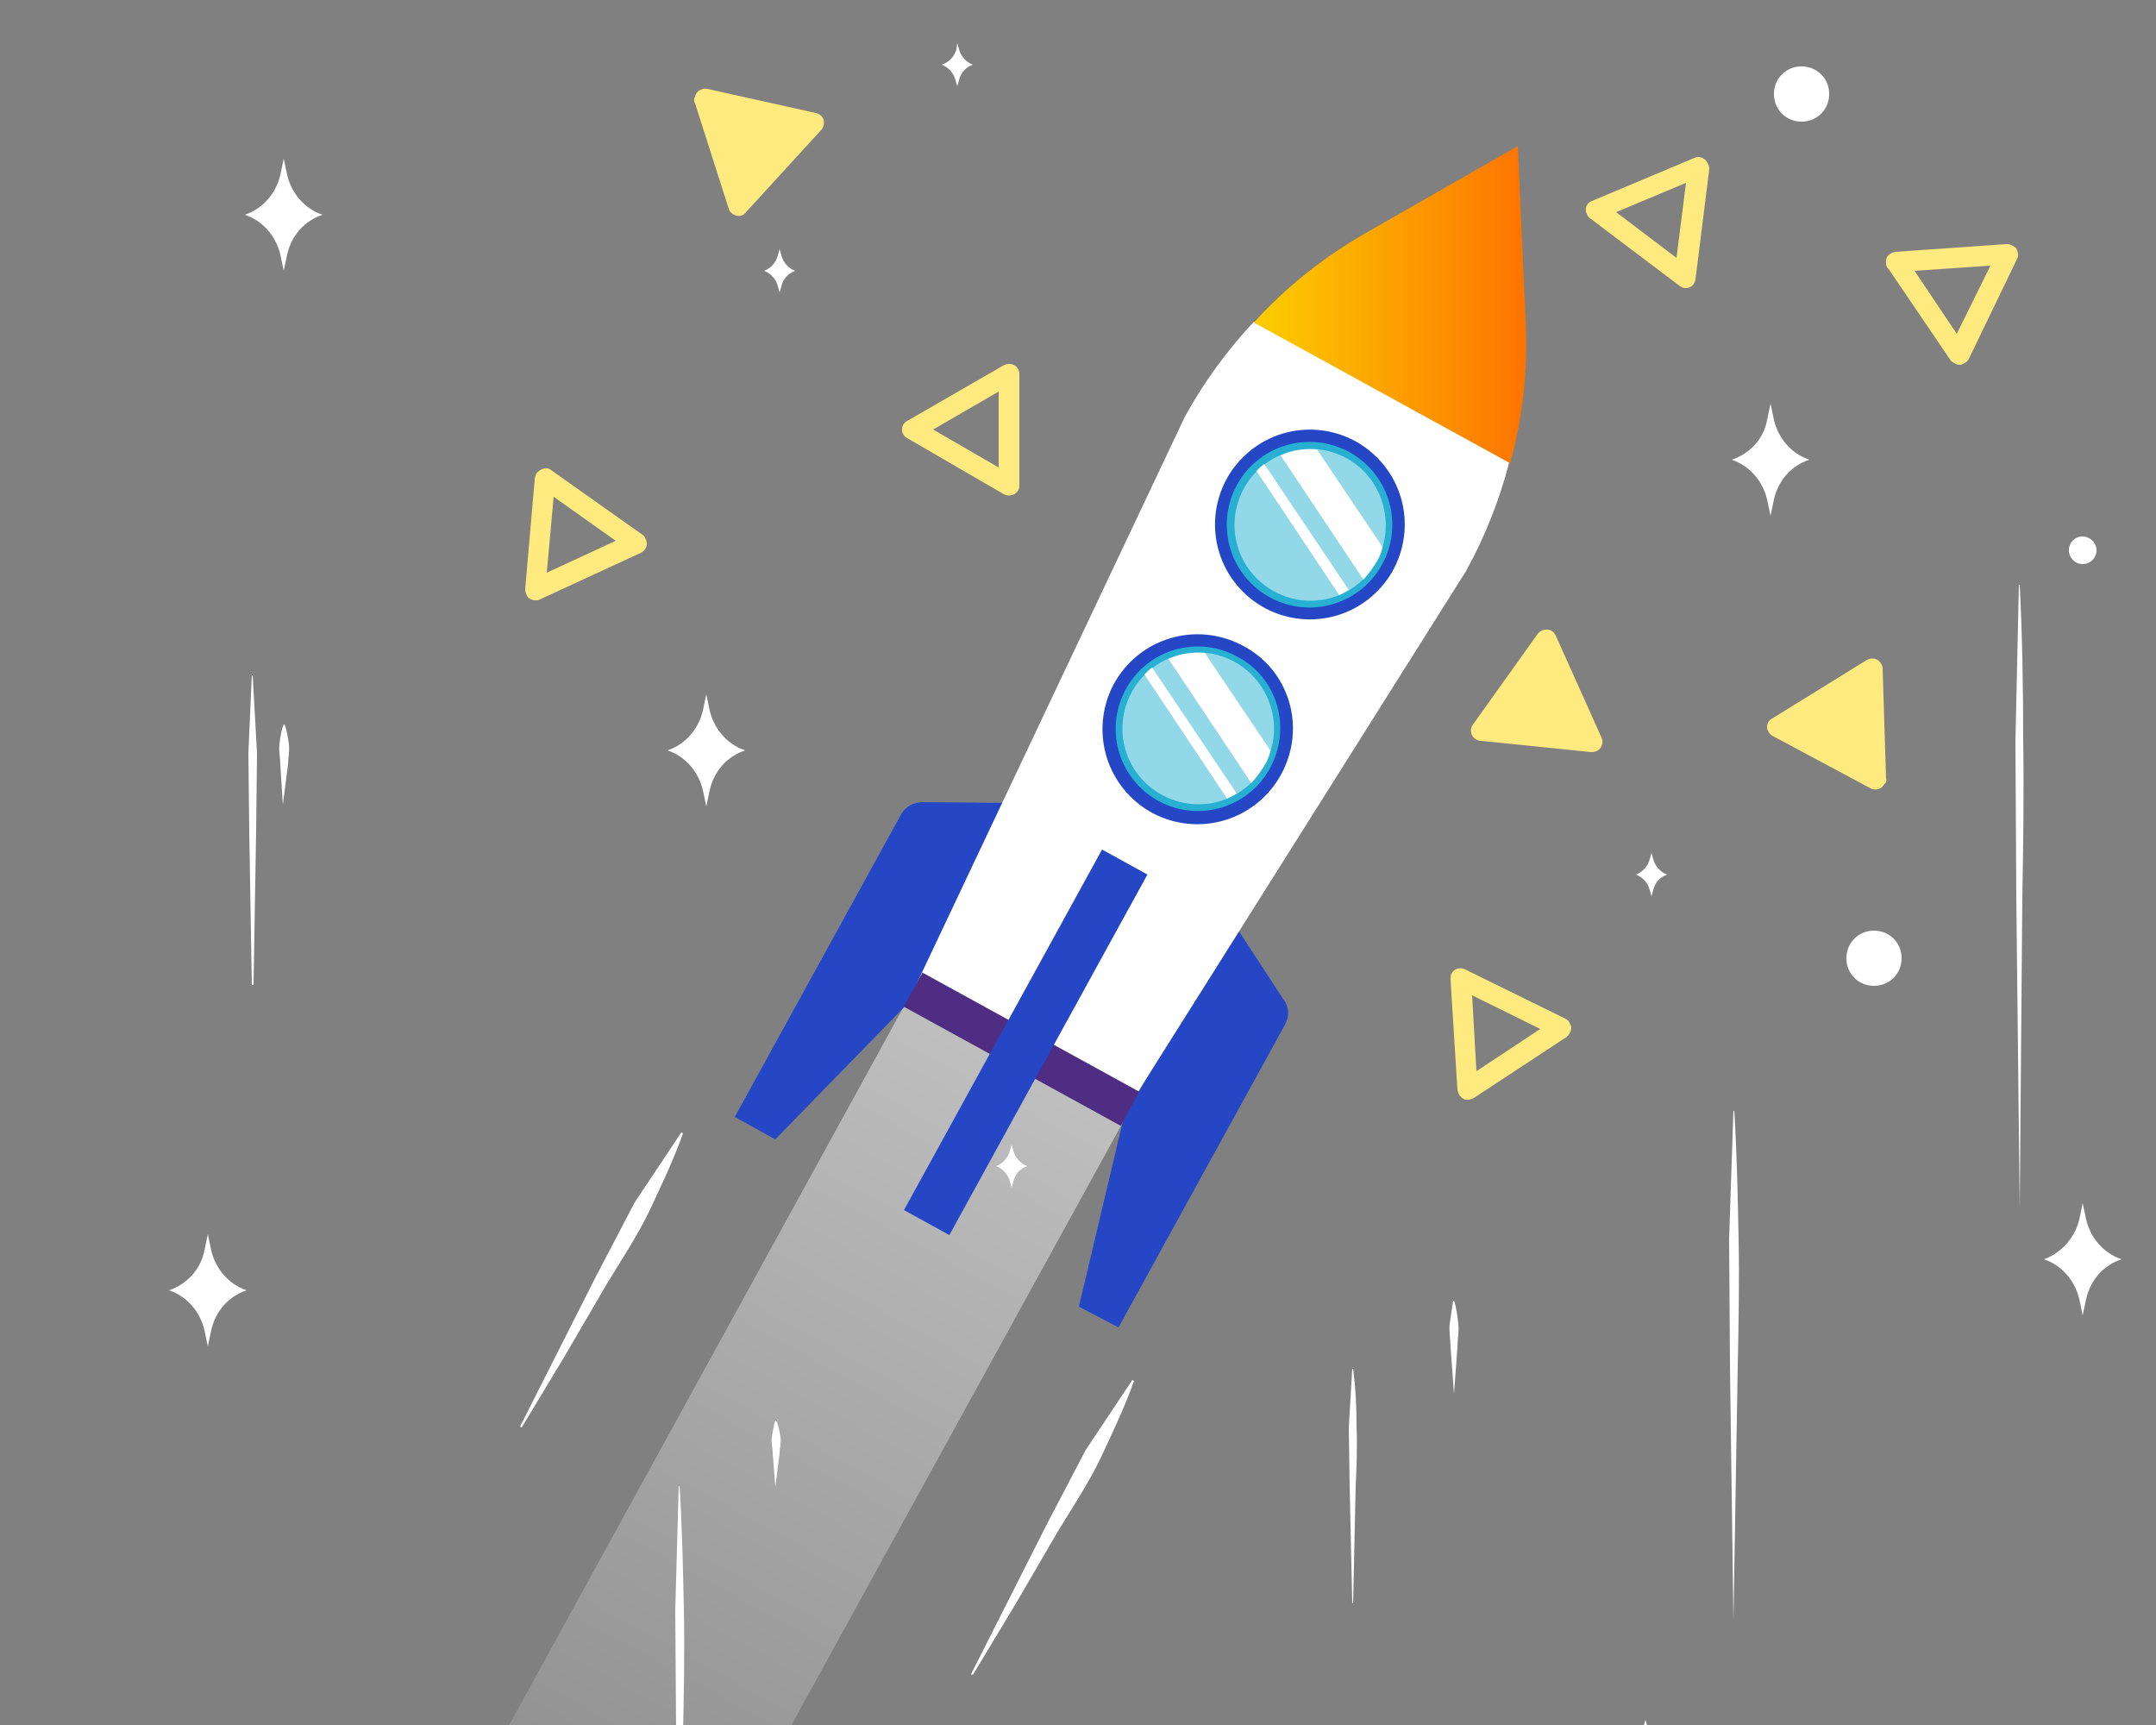 <svg xmlns="http://www.w3.org/2000/svg" xmlns:xlink="http://www.w3.org/1999/xlink" viewBox="0 0 250 200" xmlns:v="https://vecta.io/nano"><rect x="0" y="0" width="250" height="200" fill="#808080" stroke="none"/><g fill="#fff"><path d="M-98.1 216.2l-.3-17.5-.1-8.8.4-8.8h.1l.5 8.8-.1 8.8-.5 17.5zm-8 13.6l-.3-14-.1-7 .4-7h.1c.3 2.3.4 4.7.4 7 .1 2.3 0 4.7-.1 7l-.3 14h-.1zm97.9-38.4l-.3-6.7c0-1.1-.2-2.2-.1-3.4l.4-3.4h.1c.3 1.1.4 2.2.4 3.4.1 1.1-.1 2.2-.1 3.4l-.3 6.7h-.1zm-14.8 31l-.4-17.2-.1-8.6.5-8.6h.1c.3 2.9.4 5.7.4 8.6l-.1 8.6-.3 17.2h-.1zm112.9-50l-.3-3.9c0-.6-.2-1.3-.1-1.9s.2-1.3.4-1.9h.1c.3.6.4 1.3.5 1.9s-.1 1.3-.1 1.9l-.5 3.9zm-11.2 57.4l-.3-28.7-.1-14.4.4-14.4h.1c.3 4.8.4 9.6.5 14.4s0 9.6-.1 14.4l-.5 28.7zM32.8 93.3l-.3-4.7c0-.8-.2-1.6-.1-2.3.1-.8.2-1.6.5-2.3h.1c.3.8.4 1.6.5 2.3.1.8-.1 1.6-.1 2.3l-.6 4.7zm-3.6 20.9l-.3-17.9-.1-9 .4-9h.1l.5 9-.1 9-.3 17.9h-.2zm252.2 70.5l-.4-4.2c0-.7-.2-1.4-.1-2.1s.2-1.4.5-2.1h.1c.3.7.4 1.4.4 2.1.1.7-.1 1.4-.1 2.1l-.4 4.2zm-47.2-44.4l-.4-36.3-.1-18.1.4-18.1h.1c.3 6 .4 12.1.4 18.1.1 6 0 12.1-.1 18.1l-.3 36.3zm-65.6 21.3l-.4-5.4c0-.9-.2-1.8-.1-2.7l.4-2.7h.1c.3.9.4 1.8.5 2.7s-.1 1.8-.1 2.7l-.4 5.4zm-11.8 24.3l-.3-13.6-.1-6.8.4-6.8h.1c.3 2.3.4 4.5.4 6.8.1 2.3 0 4.5-.1 6.8l-.3 13.6h-.1zm44.2 2l-.4-29.5-.1-14.8.5-14.8h.1c.3 4.9.4 9.8.5 14.8.1 4.9 0 9.8-.1 14.8l-.5 29.5z"/><use xlink:href="#D"/><use xlink:href="#E"/><use xlink:href="#E" x="-85.7" y="139.9"/><use xlink:href="#F"/><use xlink:href="#D" x="-86.9" y="229.7"/><path d="M241.1 141.4l.4-1.9.4 1.9c.5 2.1 2 3.9 4.1 4.6h0c-2.1.7-3.6 2.4-4.1 4.6l-.4 1.9-.4-1.9c-.5-2.1-2-3.9-4.1-4.6h0c2-.7 3.6-2.5 4.1-4.6z"/><use xlink:href="#F" x="49" y="62.1"/><use xlink:href="#G"/><path d="M110.9 5.7l.1-.7.2.7c.2.8.8 1.5 1.6 1.8h0c-.8.3-1.4.9-1.6 1.8l-.2.7-.2-.7c-.2-.8-.8-1.5-1.6-1.8h0c.9-.3 1.5-1 1.7-1.8zM-57.7 176.2l.2-.7.2.7c.2.8.8 1.5 1.6 1.8h0c-.8.3-1.4.9-1.6 1.8l-.2.7-.2-.7c-.2-.8-.8-1.5-1.6-1.8h0c.9-.3 1.5-1 1.6-1.8z"/><use xlink:href="#G" x="97.5" y="-331.6"/><use xlink:href="#H"/><use xlink:href="#G" x="1.7" y="-282"/><path d="M307.5-43l.2-.7.2.7c.2.8.8 1.5 1.6 1.8h0c-.8.3-1.4.9-1.6 1.8l-.2.7-.2-.7c-.2-.8-.8-1.5-1.6-1.8h0c.8-.2 1.4-.9 1.6-1.8z"/><use xlink:href="#H" x="-204" y="-196.7"/><use xlink:href="#G" x="-100.4" y="-170.5"/><use xlink:href="#G" x="-73.5" y="-66.7"/><use xlink:href="#H" x="-142.3" y="141.7"/><use xlink:href="#H" x="-236.8" y="-116"/><use xlink:href="#G" x="95.8" y="-185.9"/><use xlink:href="#G" x="90.7" y="17.4"/><use xlink:href="#G" x="0.7" y="-100.5"/><use xlink:href="#I"/><path d="M220.5 111.1c0 1.8-1.4 3.2-3.2 3.2s-3.2-1.4-3.2-3.2 1.4-3.2 3.2-3.2 3.2 1.4 3.2 3.2z"/><use xlink:href="#I" x="-137.8" y="-180.4"/><path d="M112.6-35.5a1.6 1.6 0 1 1-3.2 0 1.6 1.6 0 1 1 3.2 0zm128.9-91.7a1.6 1.6 0 1 1-3.2 0 1.58 1.58 0 0 1 1.6-1.6c.8-.1 1.6.7 1.6 1.6zm1.6 191a1.6 1.6 0 1 1-3.2 0 1.58 1.58 0 0 1 1.6-1.6c.8 0 1.6.7 1.6 1.6zm54 85.8a1.6 1.6 0 1 1-3.2 0 1.6 1.6 0 1 1 3.2 0zM71.9-51.3a1.6 1.6 0 1 1-3.2 0 1.6 1.6 0 1 1 3.2 0zm140.2 62.2c0 1.8-1.4 3.2-3.2 3.2s-3.2-1.4-3.2-3.2 1.4-3.2 3.2-3.2 3.2 1.4 3.2 3.2z"/><use xlink:href="#I" x="-268.5" y="113.5"/></g><g fill="#ffea7f"><path d="M118.2 43.4v12.9a1.1 1.1 0 0 1-.6 1c-.4.2-.8.2-1.2 0l-11.2-6.5a1.1 1.1 0 0 1-.6-1 1.1 1.1 0 0 1 .6-1l11.1-6.4c.2-.1.4-.2.7-.2.7 0 1.2.5 1.2 1.2zm-2.4 10.8v-8.8l-7.6 4.4 7.6 4.4zm-51.9.3L74.5 62c.3.2.5.7.5 1.1s-.3.8-.7 1l-11.7 5.4c-.4.2-.8.1-1.2-.1-.3-.2-.5-.7-.5-1.1L62 55.6c0-.2.1-.5.2-.7.5-.6 1.2-.8 1.7-.4zm7.5 8.2l-7.2-5.1-.8 8.8 8-3.7zm148.4-33.5l12.9-.9c.4 0 .8.2 1.1.5.2.4.3.8.1 1.2l-5.6 11.6c-.2.4-.6.6-1 .7-.4 0-.8-.2-1.1-.5L219 31.2c-.2-.2-.3-.4-.3-.7-.1-.7.4-1.2 1.1-1.3zm11 1.6l-8.8.6 4.9 7.3 3.9-7.9zm-60.9 81.6l11.6 5.7c.4.2.6.6.7 1 0 .4-.2.8-.5 1.1l-10.8 7.1c-.4.2-.8.3-1.2.1s-.6-.6-.7-1l-.8-12.8c0-.2 0-.5.1-.7.3-.6 1-.8 1.6-.5zm8.7 6.9l-7.9-3.9.5 8.8 7.4-4.9z"/><path d="M184.6 23.3l11.9-5c.4-.2.8-.1 1.2.2.3.3.5.7.5 1.1l-1.6 12.8c-.1.4-.3.8-.7.9-.4.2-.8.1-1.2-.2l-10.2-7.7c-.2-.1-.4-.3-.5-.6-.3-.6 0-1.3.6-1.5zm10.9-2.1l-8.1 3.4 7 5.3 1.1-8.7zm-23.7 64.7l12.7 1.3c.4 0 .8-.1 1.1-.5.2-.3.3-.8.1-1.2l-5.3-11.8c-.2-.4-.5-.7-1-.7-.4 0-.8.1-1.1.5L170.8 84c-.4.5-.3 1.3.3 1.7.2.1.4.2.7.2zM80.6 12l3.9 12.2c.1.4.5.7.9.8s.8 0 1.1-.4l8.7-9.5c.3-.3.4-.8.3-1.2s-.5-.7-.9-.8L82 10.3c-.6-.1-1.3.3-1.4.9-.2.4-.1.6 0 .8zm138.1 78.3l-.4-12.8c0-.4-.3-.8-.6-1-.4-.2-.8-.2-1.2 0l-11 6.8a1.1 1.1 0 0 0-.6 1c0 .4.3.8.6 1l11.4 6.1c.6.3 1.3.1 1.6-.5.2-.1.3-.4.2-.6z"/></g><linearGradient id="A" gradientUnits="userSpaceOnUse" x1="51.621" y1="243.308" x2="145.68" y2="72.142"><stop offset="0" stop-color="#fff" stop-opacity="0"/><stop offset="1" stop-color="#fff"/></linearGradient><path d="M33.1 306.7L8 292.9l96.8-176.2 25.2 13.8z" opacity=".7" fill="url(#A)"/><path d="M85.2 129.5l19.3-35.1c.5-.9 1.5-1.4 2.5-1.4l11 .1-12.7 23.2-15.4 15.8-4.7-2.6zm44.5 24.4l19.3-35.1c.5-.9.5-2-.1-2.8l-6-9.2-12.7 23.2-5.1 21.5 4.6 2.4z" fill="#2547c6"/><g fill="#fff"><use xlink:href="#J"/><use xlink:href="#J" x="52.3" y="28.7"/><path d="M145.4,37.3c-3.1,3.3-5.8,7-8,11l-31.7,67l24.8,13.6l39.5-62.7c2.2-4,3.9-8.3,5-12.6L145.4,37.3z"/></g><linearGradient id="B" gradientUnits="userSpaceOnUse" x1="145.437" y1="35.294" x2="177" y2="35.294"><stop offset="0" stop-color="#fcce00"/><stop offset="1" stop-color="#fd7301"/></linearGradient><path d="M176.9 37.1L176 17s0-.1-.1 0l-17.5 10c-4.9 2.8-9.3 6.3-13 10.4l29.7 16.3c1.5-5.4 2.1-11 1.8-16.6z" fill="url(#B)"/><path d="M106.963 112.765l25.156 13.82-2.167 3.944-25.156-13.82z" fill="#4f2d82"/><path d="M133.05 101.396l-22.968 41.8-5.26-2.9 22.968-41.8zM148.6 89.7c-2.9 5.4-9.5 7.4-14.9 4.6-5.4-2.9-7.4-9.5-4.6-14.9 2.9-5.4 9.5-7.4 14.9-4.6 5.5 2.8 7.5 9.5 4.6 14.9z" fill="#2547c6"/><path d="M147.3 89a9.48 9.48 0 0 1-16.8-9 9.48 9.48 0 0 1 12.9-3.9c4.7 2.4 6.4 8.2 3.9 12.9z" fill="#27b0d1"/><g fill="#fff"><path d="M146.7 88.6c-2.3 4.3-7.6 5.9-11.9 3.6s-5.9-7.6-3.6-11.9 7.6-5.9 11.9-3.6c4.2 2.3 5.9 7.6 3.6 11.9z" opacity=".5"/><path d="M146.7 88.6c.3-.5.5-1 .6-1.6l-7.6-11.3c-1.5-.1-2.9.1-4.2.7l9.6 14.4c.6-.7 1.1-1.4 1.6-2.2zm-3.3 3.4l-9.8-14.6c-.3.2-.6.5-.9.8l9.6 14.4 1.1-.6z"/></g><circle transform="matrix(.737 -.676 .676 .737 -1.163 118.687)" cx="151.9" cy="60.8" r="11" fill="#2547c6"/><circle transform="matrix(.988 -.153 .153 .988 -7.532 24.005)" cx="151.9" cy="60.8" r="9.6" fill="#27b0d1"/><g fill="#fff"><path d="M159.7 65c-2.3 4.3-7.6 5.9-11.9 3.6s-5.9-7.6-3.6-11.9 7.6-5.9 11.9-3.6c4.2 2.3 5.8 7.6 3.6 11.9z" opacity=".5"/><path d="M159.7 65c.3-.5.5-1 .6-1.6l-7.6-11.3c-1.5-.1-2.9.1-4.2.7l9.6 14.4c.6-.7 1.1-1.4 1.6-2.2zm-3.3 3.4l-9.8-14.6c-.3.2-.6.5-.9.8l9.6 14.4 1.1-.6z"/></g><defs ><path id="D" d="M110.6-84.7l.4-1.9.4 1.9c.5 2.1 2 3.9 4.1 4.6h0c-2.1.7-3.6 2.4-4.1 4.6l-.4 1.9-.4-1.9c-.5-2.1-2-3.9-4.1-4.6h0c2.1-.7 3.7-2.5 4.1-4.6z"/><path id="E" d="M290.6-91.2l.4-1.9.4 1.9c.5 2.1 2 3.9 4.1 4.6h0c-2.1.7-3.6 2.4-4.1 4.6l-.4 1.9-.4-1.9c-.5-2.1-2-3.9-4.1-4.6h0c2.1-.7 3.7-2.4 4.1-4.6z"/><path id="F" d="M32.5 20.3l.4-1.9.4 1.9c.5 2.1 2 3.9 4.1 4.6h0c-2.1.7-3.6 2.4-4.1 4.6l-.4 1.9-.4-1.9c-.5-2.1-2-3.9-4.1-4.6h0c2.1-.7 3.6-2.5 4.1-4.6z"/><path id="G" d="M190.6 200.1l.2-.7.2.7c.2.8.8 1.5 1.6 1.8h0c-.8.3-1.4.9-1.6 1.8l-.2.7-.2-.7c-.2-.8-.8-1.5-1.6-1.8h0c.8-.3 1.4-1 1.6-1.8z"/><path id="H" d="M265.9 68l.2-.7.2.7c.2.8.8 1.5 1.6 1.8h0c-.8.3-1.4.9-1.6 1.8l-.2.7-.2-.7c-.2-.8-.8-1.5-1.6-1.8h0c.8-.3 1.4-.9 1.6-1.8z"/><path id="I" d="M307.7 90.1c0 1.8-1.4 3.2-3.2 3.2s-3.2-1.4-3.2-3.2 1.4-3.2 3.2-3.2 3.2 1.5 3.2 3.2z"/><path id="J" d="M60.3 165.4l8.8-17.4 4.5-8.6 5.4-8.1.2.1c-1.1 3.1-2.5 6-3.9 9-1.4 2.9-3.2 5.6-4.9 8.4l-4.9 8.4-5 8.3-.2-.1z"/></defs></svg>